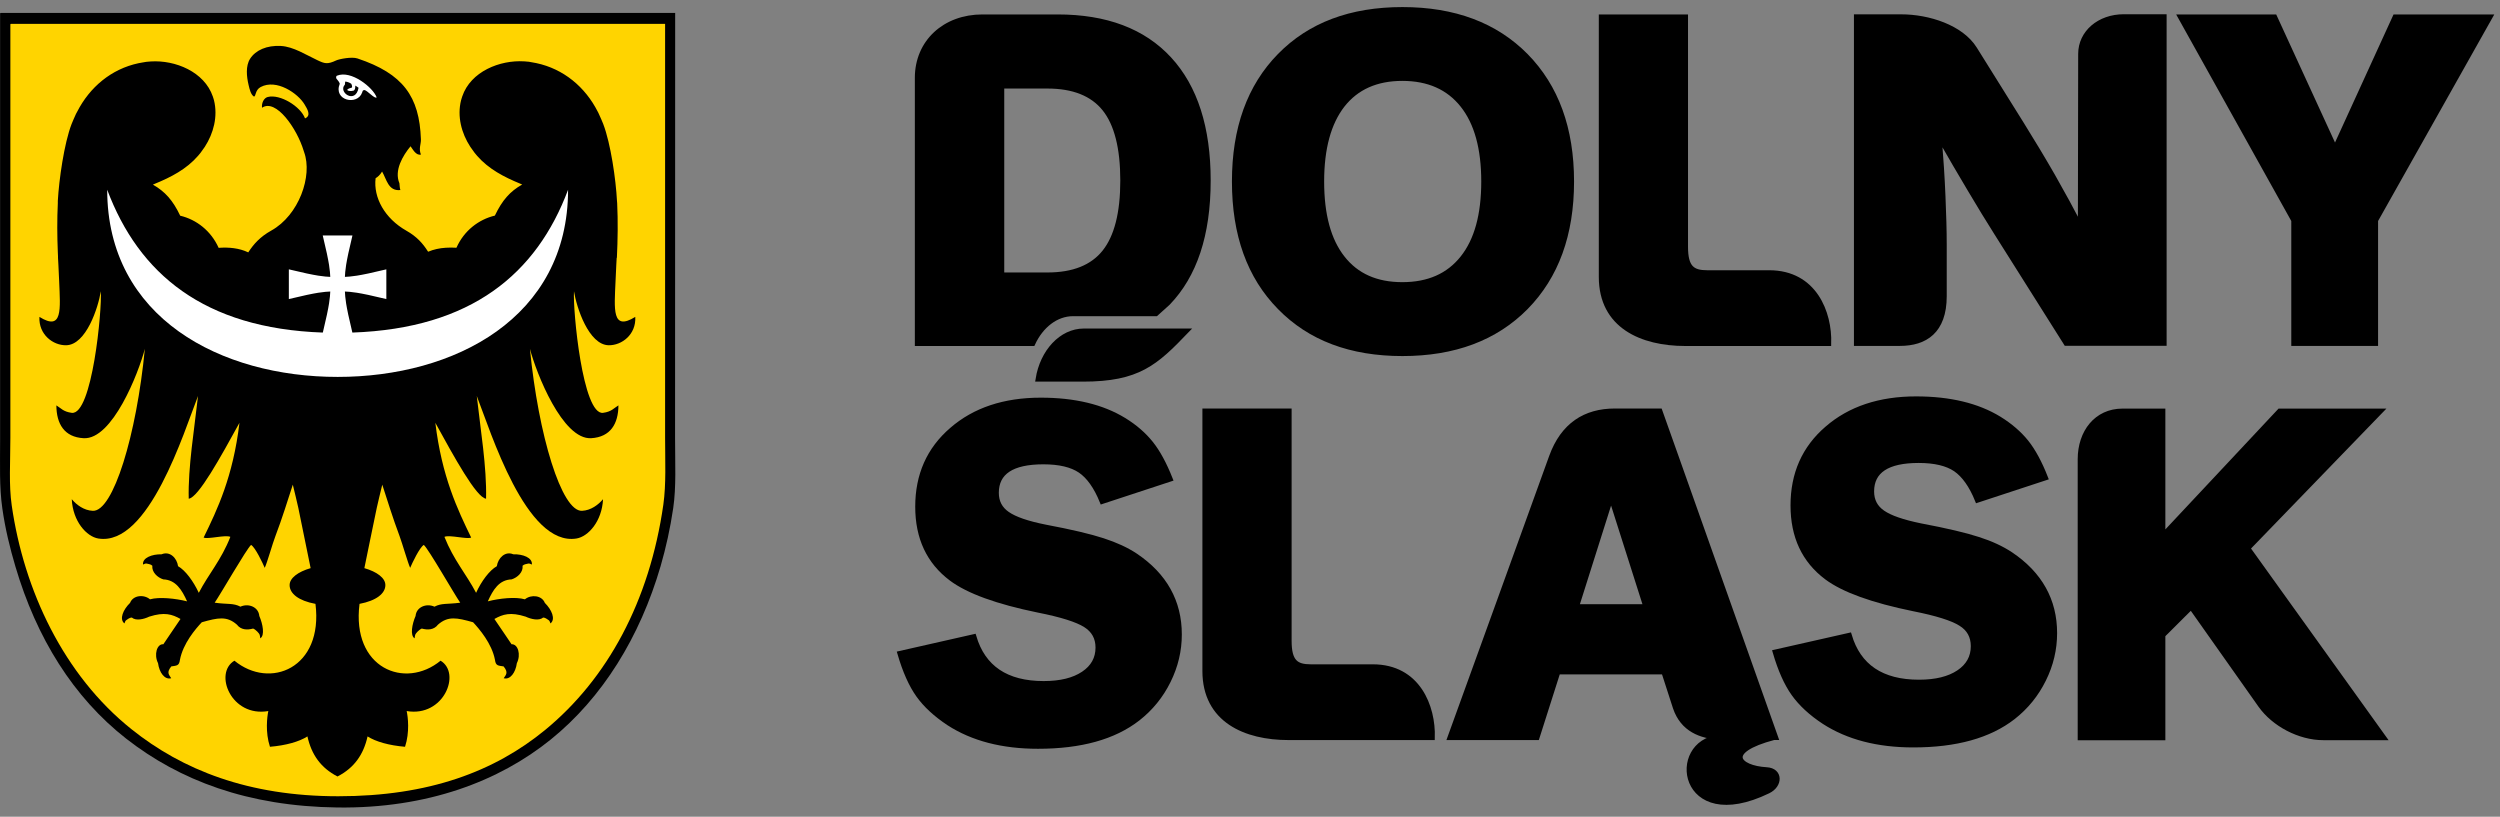 <?xml version="1.0" encoding="UTF-8"?>
<svg xmlns="http://www.w3.org/2000/svg" width="251" height="82" viewBox="0 0 251 82" fill="none">
  <rect x="0" y="0" width="251" height="82" fill="#808080" stroke="none"/>
  <g id="DS-logo">
    <g id="Group">
      <path id="Vector" fill-rule="evenodd" clip-rule="evenodd" d="M158.281 60.91H165.242L161.752 49.935L158.281 60.91ZM162.131 41.264H166.651L168.275 45.833L178.278 74.044H178.103C172.96 75.405 174.467 77.115 177.374 77.281C178.754 77.359 178.754 78.826 177.519 79.419C168.663 83.716 167.516 74.51 172.62 74.024C170.783 73.898 168.955 73.256 168.207 71.04L167.05 67.462H156.415L154.315 74.053H145.576L150.679 59.958L155.773 45.862C156.93 42.673 159.156 41.264 162.131 41.264Z" fill="black" stroke="black" stroke-width="0.5" stroke-miterlimit="2.613"></path>
      <path id="Vector_2" fill-rule="evenodd" clip-rule="evenodd" d="M119.105 33.234C116.013 36.452 114.283 38.066 108.723 38.066H104.222C104.659 35.315 106.564 33.234 108.82 33.234H119.105Z" fill="black" stroke="black" stroke-width="0.5" stroke-miterlimit="2.613"></path>
      <path id="Vector_3" fill-rule="evenodd" clip-rule="evenodd" d="M117.492 48.098L110.658 50.344C110.055 48.856 109.316 47.826 108.461 47.243C107.595 46.659 106.361 46.368 104.757 46.368C101.607 46.368 100.032 47.408 100.032 49.478C100.032 50.392 100.402 51.102 101.141 51.607C101.879 52.123 103.143 52.56 104.951 52.92C107.537 53.406 109.462 53.863 110.735 54.281C112.019 54.699 113.098 55.194 113.992 55.788C116.928 57.761 118.405 60.405 118.405 63.7C118.405 65.324 118.036 66.87 117.297 68.367C116.558 69.864 115.538 71.118 114.235 72.138C111.834 74.005 108.499 74.928 104.212 74.928C100.645 74.928 97.66 74.151 95.269 72.605C93.947 71.73 92.926 70.787 92.207 69.776C91.487 68.765 90.865 67.375 90.35 65.606L97.777 63.924C98.701 67.054 101.034 68.629 104.786 68.629C106.487 68.629 107.809 68.299 108.781 67.647C109.754 66.996 110.24 66.121 110.24 65.013C110.24 64.031 109.822 63.273 108.986 62.748C108.14 62.213 106.565 61.717 104.261 61.261C100.12 60.415 97.213 59.355 95.522 58.091C93.266 56.4 92.139 53.999 92.139 50.869C92.139 47.7 93.276 45.123 95.57 43.15C97.855 41.167 100.829 40.175 104.494 40.175C107.877 40.175 110.658 40.846 112.835 42.178C113.963 42.868 114.857 43.656 115.547 44.521C116.247 45.395 116.889 46.581 117.492 48.098Z" fill="black" stroke="black" stroke-width="0.5" stroke-miterlimit="2.613"></path>
      <path id="Vector_4" fill-rule="evenodd" clip-rule="evenodd" d="M205.37 47.971L198.536 50.217C197.934 48.729 197.195 47.699 196.339 47.106C195.474 46.523 194.24 46.231 192.636 46.231C189.486 46.231 187.911 47.271 187.911 49.342C187.911 50.255 188.281 50.965 189.019 51.471C189.758 51.986 191.022 52.423 192.83 52.793C195.406 53.279 197.341 53.736 198.614 54.154C199.897 54.562 200.976 55.068 201.871 55.66C204.807 57.634 206.284 60.278 206.284 63.564C206.284 65.187 205.915 66.743 205.176 68.23C204.437 69.727 203.416 70.981 202.114 72.002C199.713 73.868 196.378 74.792 192.091 74.792C188.524 74.792 185.539 74.014 183.148 72.468C181.826 71.603 180.805 70.65 180.086 69.639C179.366 68.629 178.744 67.238 178.229 65.469L185.666 63.787C186.589 66.918 188.922 68.492 192.665 68.492C194.366 68.492 195.688 68.162 196.66 67.511C197.632 66.859 198.118 65.984 198.118 64.876C198.118 63.885 197.7 63.126 196.864 62.611C196.028 62.077 194.444 61.581 192.14 61.124C187.999 60.278 185.092 59.228 183.401 57.964C181.145 56.273 180.018 53.872 180.018 50.742C180.018 47.572 181.155 44.996 183.449 43.023C185.734 41.04 188.718 40.048 192.373 40.048C195.756 40.048 198.536 40.719 200.714 42.051C201.832 42.741 202.736 43.529 203.426 44.384C204.126 45.259 204.777 46.455 205.37 47.971Z" fill="black" stroke="black" stroke-width="0.5" stroke-miterlimit="2.613"></path>
      <path id="Vector_5" fill-rule="evenodd" clip-rule="evenodd" d="M120.971 67.365V41.264H129.429V64.342C129.429 66.442 130.109 66.947 131.596 66.947H137.828C142.377 66.947 143.903 70.972 143.806 74.053H129.37C125.054 74.053 120.971 72.313 120.971 67.365Z" fill="black" stroke="black" stroke-width="0.5" stroke-miterlimit="2.613"></path>
      <path id="Vector_6" fill-rule="evenodd" clip-rule="evenodd" d="M208.851 74.053V46.105C208.851 43.402 210.474 41.273 213.099 41.273H217.152V53.785L228.876 41.273H239.006L225.678 55.048L239.326 74.063H233.251C230.879 74.063 228.303 72.712 226.951 70.797L219.991 60.939L217.152 63.768V74.073H208.851V74.053Z" fill="black" stroke="black" stroke-width="0.5" stroke-miterlimit="2.613"></path>
      <path id="Vector_7" fill-rule="evenodd" clip-rule="evenodd" d="M132.695 18.225C132.695 21.569 133.385 24.125 134.785 25.904C136.185 27.693 138.178 28.578 140.792 28.578C143.417 28.578 145.429 27.693 146.849 25.904C148.268 24.125 148.968 21.569 148.968 18.225C148.968 14.9 148.268 12.343 146.849 10.555C145.429 8.766 143.417 7.872 140.792 7.872C138.187 7.872 136.185 8.766 134.785 10.545C133.395 12.334 132.695 14.89 132.695 18.225ZM123.936 18.225C123.936 12.898 125.453 8.688 128.486 5.597C131.509 2.506 135.611 0.96 140.802 0.96C146.003 0.96 150.135 2.506 153.197 5.607C156.249 8.717 157.785 12.917 157.785 18.225C157.785 23.542 156.249 27.742 153.197 30.852C150.135 33.953 146.003 35.499 140.802 35.499C135.611 35.499 131.509 33.953 128.486 30.852C125.453 27.771 123.936 23.562 123.936 18.225Z" fill="black" stroke="black" stroke-width="0.5" stroke-miterlimit="2.613"></path>
      <path id="Vector_8" fill-rule="evenodd" clip-rule="evenodd" d="M186.385 34.479V1.689H190.886C193.608 1.689 196.903 2.739 198.254 4.907L202.969 12.46C204.058 14.21 205.108 15.95 206.09 17.661C207.071 19.382 207.995 21.083 208.87 22.755L208.899 5.412C208.899 3.293 210.756 1.679 213.235 1.679H217.279V34.469H207.441L200.451 23.387C199.625 22.084 198.731 20.616 197.768 18.993C196.796 17.369 195.775 15.61 194.696 13.724C194.871 15.863 194.998 17.855 195.075 19.693C195.153 21.53 195.202 23.163 195.202 24.592V29.735C195.202 33.254 193.277 34.479 190.75 34.479H186.385Z" fill="black" stroke="black" stroke-width="0.5" stroke-miterlimit="2.613"></path>
      <path id="Vector_9" fill-rule="evenodd" clip-rule="evenodd" d="M230.295 34.479V22.123L218.912 1.699H228.37L234.436 14.91L240.473 1.699H250L238.509 22.123V34.479H230.295Z" fill="black" stroke="black" stroke-width="0.5" stroke-miterlimit="2.613"></path>
      <path id="Vector_10" fill-rule="evenodd" clip-rule="evenodd" d="M160.77 27.8V1.699H169.227V24.777C169.227 26.877 169.907 27.382 171.395 27.382H177.626C182.175 27.382 183.702 31.407 183.605 34.488H169.178C164.852 34.479 160.77 32.739 160.77 27.8Z" fill="black" stroke="black" stroke-width="0.5" stroke-miterlimit="2.613"></path>
      <path id="Vector_11" fill-rule="evenodd" clip-rule="evenodd" d="M100.577 27.606H105.165C107.771 27.606 109.686 26.838 110.901 25.312C112.116 23.785 112.728 21.394 112.728 18.128C112.728 14.842 112.116 12.441 110.901 10.924C109.686 9.408 107.771 8.64 105.165 8.64H100.577V22.745V27.606ZM92.1 34.479V7.814C92.1 4.246 94.832 1.699 98.642 1.699H106.176C111.047 1.699 114.789 3.109 117.395 5.937C120 8.766 121.302 12.83 121.302 18.128C121.302 23.61 119.912 27.664 117.258 30.415C117.161 30.512 116.588 31.028 116.063 31.494H107.741C106.021 31.494 104.514 32.7 103.688 34.488H92.1V34.479Z" fill="black" stroke="black" stroke-width="0.5" stroke-miterlimit="2.613"></path>
    </g>
    <g id="Group_2">
      <path id="Vector_12" fill-rule="evenodd" clip-rule="evenodd" d="M67.777 44.044C67.777 46.523 67.904 48.856 67.593 51.004C67.291 53.055 66.864 54.971 66.329 56.827C64.258 63.943 60.496 70.048 55.295 74.248C50.134 78.418 42.93 81.188 33.87 81.072C24.849 80.955 18.025 78.34 12.668 74.16C7.361 70.009 3.657 64.04 1.547 56.876C0.993 55.009 0.527 53.104 0.235 51.053C-0.076 48.904 0.011 46.601 0.011 44.141C0.011 29.987 0.011 15.639 0.011 1.436C0.011 1.368 0.002 1.31 0.06 1.3C22.632 1.3 45.215 1.3 67.787 1.3C67.777 15.503 67.777 29.793 67.777 44.044Z" fill="black"></path>
      <path id="Vector_13" fill-rule="evenodd" clip-rule="evenodd" d="M66.776 43.917C66.776 46.309 66.892 48.574 66.601 50.654C65.211 60.395 60.972 68.142 54.77 73.256C49.666 77.455 43.075 79.944 33.957 79.944C24.946 79.944 18.306 77.3 13.193 73.207C6.398 67.773 2.402 59.277 1.177 50.741C0.876 48.671 1.041 46.357 1.041 43.956C1.041 30.201 1.041 16.329 1.041 2.534C1.041 2.466 1.032 2.408 1.09 2.398C22.982 2.398 44.884 2.398 66.776 2.398C66.776 16.212 66.776 30.074 66.776 43.917Z" fill="#FFD400"></path>
      <path id="Vector_14" fill-rule="evenodd" clip-rule="evenodd" d="M44.748 24.874C44.135 24.913 43.542 25.039 42.988 25.272L42.949 25.224C42.454 24.446 41.851 23.756 40.801 23.163C38.623 21.928 37.476 19.838 37.71 17.894C37.933 17.758 38.157 17.564 38.361 17.223C38.818 17.991 38.973 19.216 40.198 19.08C40.111 18.817 40.14 18.642 40.101 18.399C39.557 17.116 40.432 15.639 41.219 14.686C41.443 14.978 41.754 15.629 42.259 15.522C42.016 14.9 42.279 14.472 42.259 13.986C42.113 9.68 40.461 7.395 35.892 5.869C35.318 5.674 34.054 5.927 33.763 6.063C32.868 6.481 32.606 6.394 31.867 6.044C30.74 5.519 29.466 4.683 28.202 4.615C26.793 4.537 25.665 5.033 25.111 5.898C24.644 6.627 24.761 7.706 24.956 8.523C25.062 8.98 25.179 9.495 25.5 9.699C25.704 9.67 25.607 9.038 26.171 8.737C27.755 7.891 29.923 9.369 30.584 10.496C30.827 10.905 31.294 11.614 30.623 11.886C30.195 10.7 28.125 9.417 26.88 9.738C26.491 9.835 26.248 10.35 26.307 10.817C27.707 9.864 29.816 12.907 30.487 15.133C30.516 15.221 30.497 15.191 30.535 15.279C31.401 17.651 30.02 21.608 27.23 23.153C26.112 23.775 25.471 24.504 24.936 25.321C24.936 25.321 24.936 25.321 24.936 25.331C24.936 25.331 24.936 25.331 24.936 25.34C24.926 25.34 24.917 25.331 24.917 25.331H24.907C24.003 24.903 22.953 24.806 21.952 24.884C21.184 23.173 19.726 22.045 18.092 21.656C17.354 20.11 16.576 19.235 15.351 18.536C15.37 18.526 15.4 18.516 15.419 18.506C15.438 18.497 15.468 18.487 15.487 18.477C15.507 18.468 15.536 18.458 15.555 18.448C17.169 17.787 18.715 16.99 19.881 15.648C19.901 15.629 19.92 15.61 19.93 15.59C19.949 15.571 19.969 15.551 19.978 15.532C19.998 15.512 20.017 15.493 20.027 15.473C20.046 15.454 20.056 15.434 20.076 15.415C20.095 15.396 20.105 15.376 20.124 15.357C20.144 15.337 20.163 15.308 20.173 15.289C20.192 15.269 20.202 15.25 20.221 15.221C20.241 15.201 20.25 15.172 20.27 15.153C20.289 15.133 20.299 15.104 20.319 15.085C20.338 15.065 20.348 15.036 20.367 15.017C20.387 14.997 20.396 14.968 20.416 14.948C20.435 14.929 20.445 14.9 20.464 14.88C20.484 14.861 20.494 14.832 20.513 14.812C20.532 14.783 20.542 14.764 20.562 14.744C21.446 13.374 21.884 11.682 21.485 10.069C21.475 10.039 21.466 10.01 21.456 9.971C21.446 9.942 21.436 9.913 21.427 9.874C21.407 9.816 21.388 9.757 21.368 9.689C20.513 7.201 17.597 6.015 15.137 6.17C15.098 6.17 15.059 6.18 15.021 6.18C14.943 6.19 14.875 6.19 14.797 6.199C14.758 6.199 14.719 6.209 14.68 6.209C14.641 6.209 14.602 6.219 14.564 6.229C14.525 6.238 14.486 6.238 14.457 6.248C14.418 6.258 14.379 6.258 14.34 6.267C14.301 6.267 14.262 6.277 14.233 6.287C14.194 6.297 14.155 6.297 14.126 6.306C14.087 6.316 14.058 6.326 14.019 6.326C13.98 6.336 13.951 6.345 13.912 6.345C11.171 6.929 9.013 8.746 7.749 11.216C7.73 11.254 7.71 11.284 7.691 11.322C7.671 11.361 7.652 11.39 7.632 11.429C7.545 11.614 7.457 11.799 7.38 11.993C7.36 12.032 7.351 12.071 7.331 12.11C7.312 12.149 7.302 12.188 7.282 12.227C7.263 12.265 7.253 12.304 7.234 12.343C7.214 12.382 7.205 12.421 7.185 12.46C6.437 14.404 5.922 18.059 5.805 20.169C5.805 20.208 5.805 20.247 5.805 20.285C5.805 20.324 5.805 20.363 5.805 20.402C5.727 22.064 5.737 23.678 5.805 25.321C5.815 25.457 5.815 25.603 5.824 25.739C5.824 25.749 5.824 25.749 5.824 25.758C5.824 25.768 5.824 25.768 5.824 25.778C5.824 25.788 5.824 25.788 5.824 25.797C5.824 25.807 5.824 25.807 5.824 25.817C5.824 25.826 5.824 25.826 5.824 25.836C5.824 25.846 5.824 25.846 5.824 25.856C5.824 25.865 5.824 25.875 5.824 25.875V25.885C5.834 26.118 5.844 26.351 5.863 26.594C5.892 27.148 5.912 27.712 5.941 28.266C6.048 31.017 6.32 33.292 3.958 31.815C3.87 33.594 5.329 34.682 6.631 34.663C8.643 34.644 9.868 30.872 10.121 29.239C10.257 31.076 9.256 41.73 7.195 41.448C6.349 41.332 6.135 40.991 5.659 40.7C5.669 42.547 6.446 43.888 8.391 43.995C11.278 44.17 13.903 37.472 14.544 35.023C13.708 43.684 11.365 51.393 9.314 51.286C8.42 51.247 7.681 50.683 7.205 50.12C7.312 52.346 8.692 53.872 9.868 54.066C14.943 54.893 18.491 43.295 19.881 39.757C19.512 43.091 18.87 46.902 18.948 50.071C19.92 49.954 22.166 45.862 24.042 42.45C23.4 47.855 21.816 51.169 20.445 53.969C20.843 54.173 22.642 53.668 23.128 53.901C22.214 56.234 20.931 57.644 19.959 59.52C19.415 58.353 18.608 57.255 17.878 56.847C17.762 56.011 17.043 55.301 16.226 55.651C15.264 55.632 14.282 56.001 14.36 56.681C14.709 56.526 14.602 56.565 14.991 56.642C15.108 56.662 15.205 56.72 15.293 56.798C15.225 57.44 15.808 57.984 16.391 58.169C17.645 58.217 18.258 59.209 18.783 60.375C17.626 60.084 15.993 59.909 15.059 60.171C14.428 59.646 13.348 59.763 13.057 60.531C12.367 61.202 11.949 62.164 12.493 62.592C12.629 62.232 12.581 62.339 12.911 62.106C13.008 62.038 13.125 62.008 13.232 61.999C13.64 62.358 14.437 62.174 14.982 61.911C16.508 61.425 17.276 61.668 18.122 62.145C17.324 63.292 16.673 64.303 16.401 64.682C15.75 64.633 15.438 65.732 15.866 66.578C15.993 67.53 16.537 68.279 17.188 68.094C16.965 67.725 16.693 67.53 17.198 66.908C17.742 66.82 17.985 66.859 18.063 66.257C18.374 64.604 19.638 63.136 20.26 62.475C21.884 62.018 22.778 61.824 23.789 62.718C24.188 63.243 24.8 63.272 25.412 63.107C25.519 63.136 25.743 63.311 25.83 63.408C26.103 63.7 26.083 63.71 26.132 64.089C26.608 63.797 26.384 62.65 26.035 61.843C25.957 60.939 24.946 60.541 24.139 60.91C23.41 60.531 22.895 60.696 21.553 60.511C22.185 59.588 24.742 55.126 25.208 54.708C25.636 54.961 26.365 56.516 26.579 57.012C26.822 56.506 27.386 54.494 27.648 53.833C28.348 51.996 28.902 50.178 29.398 48.661C29.573 49.4 29.816 50.353 29.952 50.995C30.506 53.668 30.866 55.505 31.187 57.041C29.913 57.41 29.077 58.042 29.077 58.742C29.077 59.588 29.972 60.317 31.673 60.628C32.48 67.102 27.094 69.26 23.536 66.334C21.427 67.588 23.215 72.041 26.939 71.389C26.822 71.963 26.618 73.509 27.104 74.977C28.698 74.841 30.03 74.471 30.866 73.936C31.274 75.774 32.217 77.096 33.87 77.951C33.88 77.951 33.88 77.951 33.88 77.961C33.889 77.961 33.889 77.961 33.899 77.951C35.552 77.096 36.495 75.774 36.903 73.936C37.739 74.471 39.071 74.841 40.665 74.977C41.151 73.509 40.956 71.963 40.83 71.389C44.553 72.031 46.332 67.588 44.233 66.334C40.675 69.26 35.279 67.112 36.096 60.628C37.797 60.307 38.691 59.578 38.691 58.742C38.691 58.033 37.855 57.41 36.582 57.041C36.903 55.505 37.263 53.668 37.826 50.995C37.962 50.353 38.205 49.4 38.38 48.661C38.876 50.178 39.43 51.996 40.12 53.833C40.373 54.504 40.947 56.506 41.18 57.012C41.394 56.516 42.123 54.961 42.551 54.708C43.027 55.126 45.574 59.588 46.206 60.511C44.855 60.687 44.349 60.531 43.62 60.91C42.813 60.541 41.802 60.939 41.724 61.843C41.374 62.65 41.151 63.807 41.627 64.089C41.676 63.71 41.656 63.7 41.929 63.408C42.006 63.321 42.23 63.146 42.347 63.107C42.959 63.272 43.572 63.243 43.97 62.718C44.981 61.824 45.875 62.018 47.499 62.475C48.111 63.136 49.385 64.604 49.696 66.257C49.774 66.859 50.017 66.82 50.561 66.908C51.066 67.53 50.804 67.734 50.571 68.094C51.222 68.279 51.766 67.53 51.893 66.578C52.321 65.732 52.01 64.643 51.358 64.682C51.086 64.293 50.435 63.292 49.638 62.145C50.483 61.668 51.251 61.425 52.777 61.911C53.312 62.164 54.119 62.358 54.527 61.999C54.644 62.008 54.751 62.038 54.848 62.106C55.179 62.339 55.13 62.222 55.266 62.592C55.81 62.174 55.392 61.211 54.702 60.531C54.411 59.773 53.331 59.656 52.7 60.171C51.766 59.899 50.133 60.074 48.977 60.375C49.501 59.209 50.104 58.217 51.368 58.169C51.961 57.984 52.544 57.44 52.466 56.798C52.554 56.72 52.651 56.662 52.768 56.642C53.166 56.565 53.05 56.526 53.4 56.681C53.477 55.991 52.495 55.622 51.533 55.651C50.726 55.301 50.007 56.011 49.88 56.847C49.151 57.255 48.335 58.344 47.8 59.52C46.818 57.644 45.545 56.234 44.621 53.901C45.108 53.668 46.906 54.173 47.304 53.969C45.944 51.169 44.359 47.855 43.708 42.45C45.584 45.862 47.82 49.954 48.801 50.071C48.879 46.902 48.238 43.091 47.868 39.757C49.258 43.295 52.807 54.893 57.881 54.066C59.057 53.872 60.438 52.346 60.545 50.12C60.068 50.683 59.32 51.247 58.435 51.286C56.384 51.383 54.051 43.684 53.205 35.023C53.847 37.472 56.481 44.17 59.359 43.995C61.293 43.879 62.081 42.547 62.09 40.7C61.614 40.991 61.4 41.332 60.554 41.448C58.493 41.73 57.502 31.086 57.628 29.239C57.881 30.862 59.106 34.634 61.118 34.663C62.421 34.682 63.879 33.594 63.782 31.815C61.41 33.292 61.682 31.017 61.799 28.266C61.828 27.712 61.847 27.148 61.876 26.594C61.886 26.361 61.896 26.118 61.915 25.885H61.935C62.022 24.038 62.051 22.239 61.964 20.392C61.964 20.353 61.964 20.314 61.954 20.276C61.954 20.237 61.954 20.198 61.944 20.159C61.837 18.049 61.313 14.394 60.564 12.45C60.545 12.411 60.535 12.372 60.516 12.334C60.496 12.295 60.486 12.256 60.467 12.217C60.447 12.178 60.438 12.139 60.418 12.1C60.399 12.061 60.389 12.022 60.37 11.983C60.292 11.799 60.204 11.604 60.117 11.42C60.097 11.381 60.078 11.352 60.068 11.313C60.049 11.274 60.029 11.235 60.01 11.206C58.756 8.737 56.588 6.919 53.847 6.336C53.808 6.326 53.779 6.316 53.74 6.316C53.701 6.306 53.672 6.297 53.633 6.297C53.594 6.287 53.565 6.287 53.526 6.277C53.487 6.267 53.448 6.258 53.419 6.258C53.38 6.248 53.341 6.248 53.312 6.238C53.273 6.238 53.234 6.229 53.205 6.219C53.166 6.209 53.127 6.209 53.098 6.199C53.059 6.199 53.02 6.19 52.982 6.19C52.904 6.18 52.826 6.17 52.758 6.17C52.719 6.17 52.68 6.161 52.641 6.161C50.182 6.005 47.256 7.181 46.41 9.68C46.391 9.738 46.371 9.796 46.352 9.864C46.342 9.893 46.332 9.923 46.323 9.962C46.313 9.991 46.303 10.02 46.293 10.059C45.885 11.672 46.323 13.364 47.217 14.735C47.236 14.754 47.246 14.783 47.266 14.803C47.285 14.832 47.295 14.851 47.314 14.871C47.334 14.89 47.343 14.919 47.363 14.939C47.382 14.958 47.392 14.987 47.411 15.007C47.431 15.026 47.441 15.055 47.46 15.075C47.479 15.094 47.489 15.123 47.509 15.143C47.528 15.162 47.538 15.182 47.557 15.211C47.577 15.23 47.586 15.26 47.606 15.279C47.625 15.298 47.645 15.318 47.654 15.347C47.674 15.367 47.693 15.386 47.703 15.405C47.722 15.425 47.742 15.444 47.752 15.464C47.771 15.483 47.791 15.503 47.8 15.522C47.82 15.541 47.839 15.561 47.849 15.58C47.868 15.6 47.888 15.619 47.897 15.639C49.064 16.98 50.619 17.777 52.223 18.438C52.243 18.448 52.272 18.458 52.291 18.468C52.311 18.477 52.34 18.487 52.359 18.497C52.379 18.506 52.408 18.516 52.428 18.526C51.203 19.216 50.425 20.101 49.686 21.646C48.053 22.035 46.585 23.163 45.827 24.874C45.477 24.854 45.108 24.845 44.748 24.874Z" fill="black"></path>
      <path id="Vector_15" fill-rule="evenodd" clip-rule="evenodd" d="M35.999 8.814C35.698 10.496 33.899 9.261 34.628 8.493C34.628 8.425 34.648 8.26 34.657 8.192C34.823 8.192 35.105 8.289 35.26 8.406C35.338 8.523 35.396 8.785 35.299 8.804C34.502 8.999 34.978 9.222 35.474 9.106C35.659 9.067 35.688 8.746 35.668 8.591C35.766 8.649 35.931 8.756 35.999 8.814ZM36.359 9.29C36.436 9.077 36.398 9.086 36.582 9.038C36.874 9.067 37.622 9.971 37.817 9.777C37.467 8.804 35.26 7.006 33.831 7.599C33.724 7.638 33.734 7.852 33.782 7.9C33.909 8.046 34.064 8.231 34.113 8.406C33.433 10.107 35.892 10.622 36.359 9.29Z" fill="white"></path>
      <path id="Vector_16" fill-rule="evenodd" clip-rule="evenodd" d="M57.035 19.051C57.026 31.931 45.613 37.842 33.899 37.842C22.195 37.842 10.772 31.931 10.763 19.051C13.932 27.479 20.464 32.972 32.412 33.39C33.121 30.464 33.121 29.88 33.16 29.268C32.538 29.307 31.955 29.307 29 30.026C29 29.035 29 28.043 29 27.042C31.955 27.761 32.538 27.761 33.16 27.8C33.121 27.178 33.121 26.595 32.402 23.639C33.394 23.639 34.385 23.639 35.386 23.639C34.667 26.595 34.667 27.178 34.628 27.8C35.25 27.761 35.834 27.761 38.789 27.042C38.789 28.033 38.789 29.025 38.789 30.026C35.834 29.307 35.25 29.307 34.628 29.268C34.667 29.89 34.667 30.464 35.377 33.39C47.334 32.972 53.876 27.479 57.035 19.051Z" fill="white"></path>
    </g>
  </g>
</svg>

